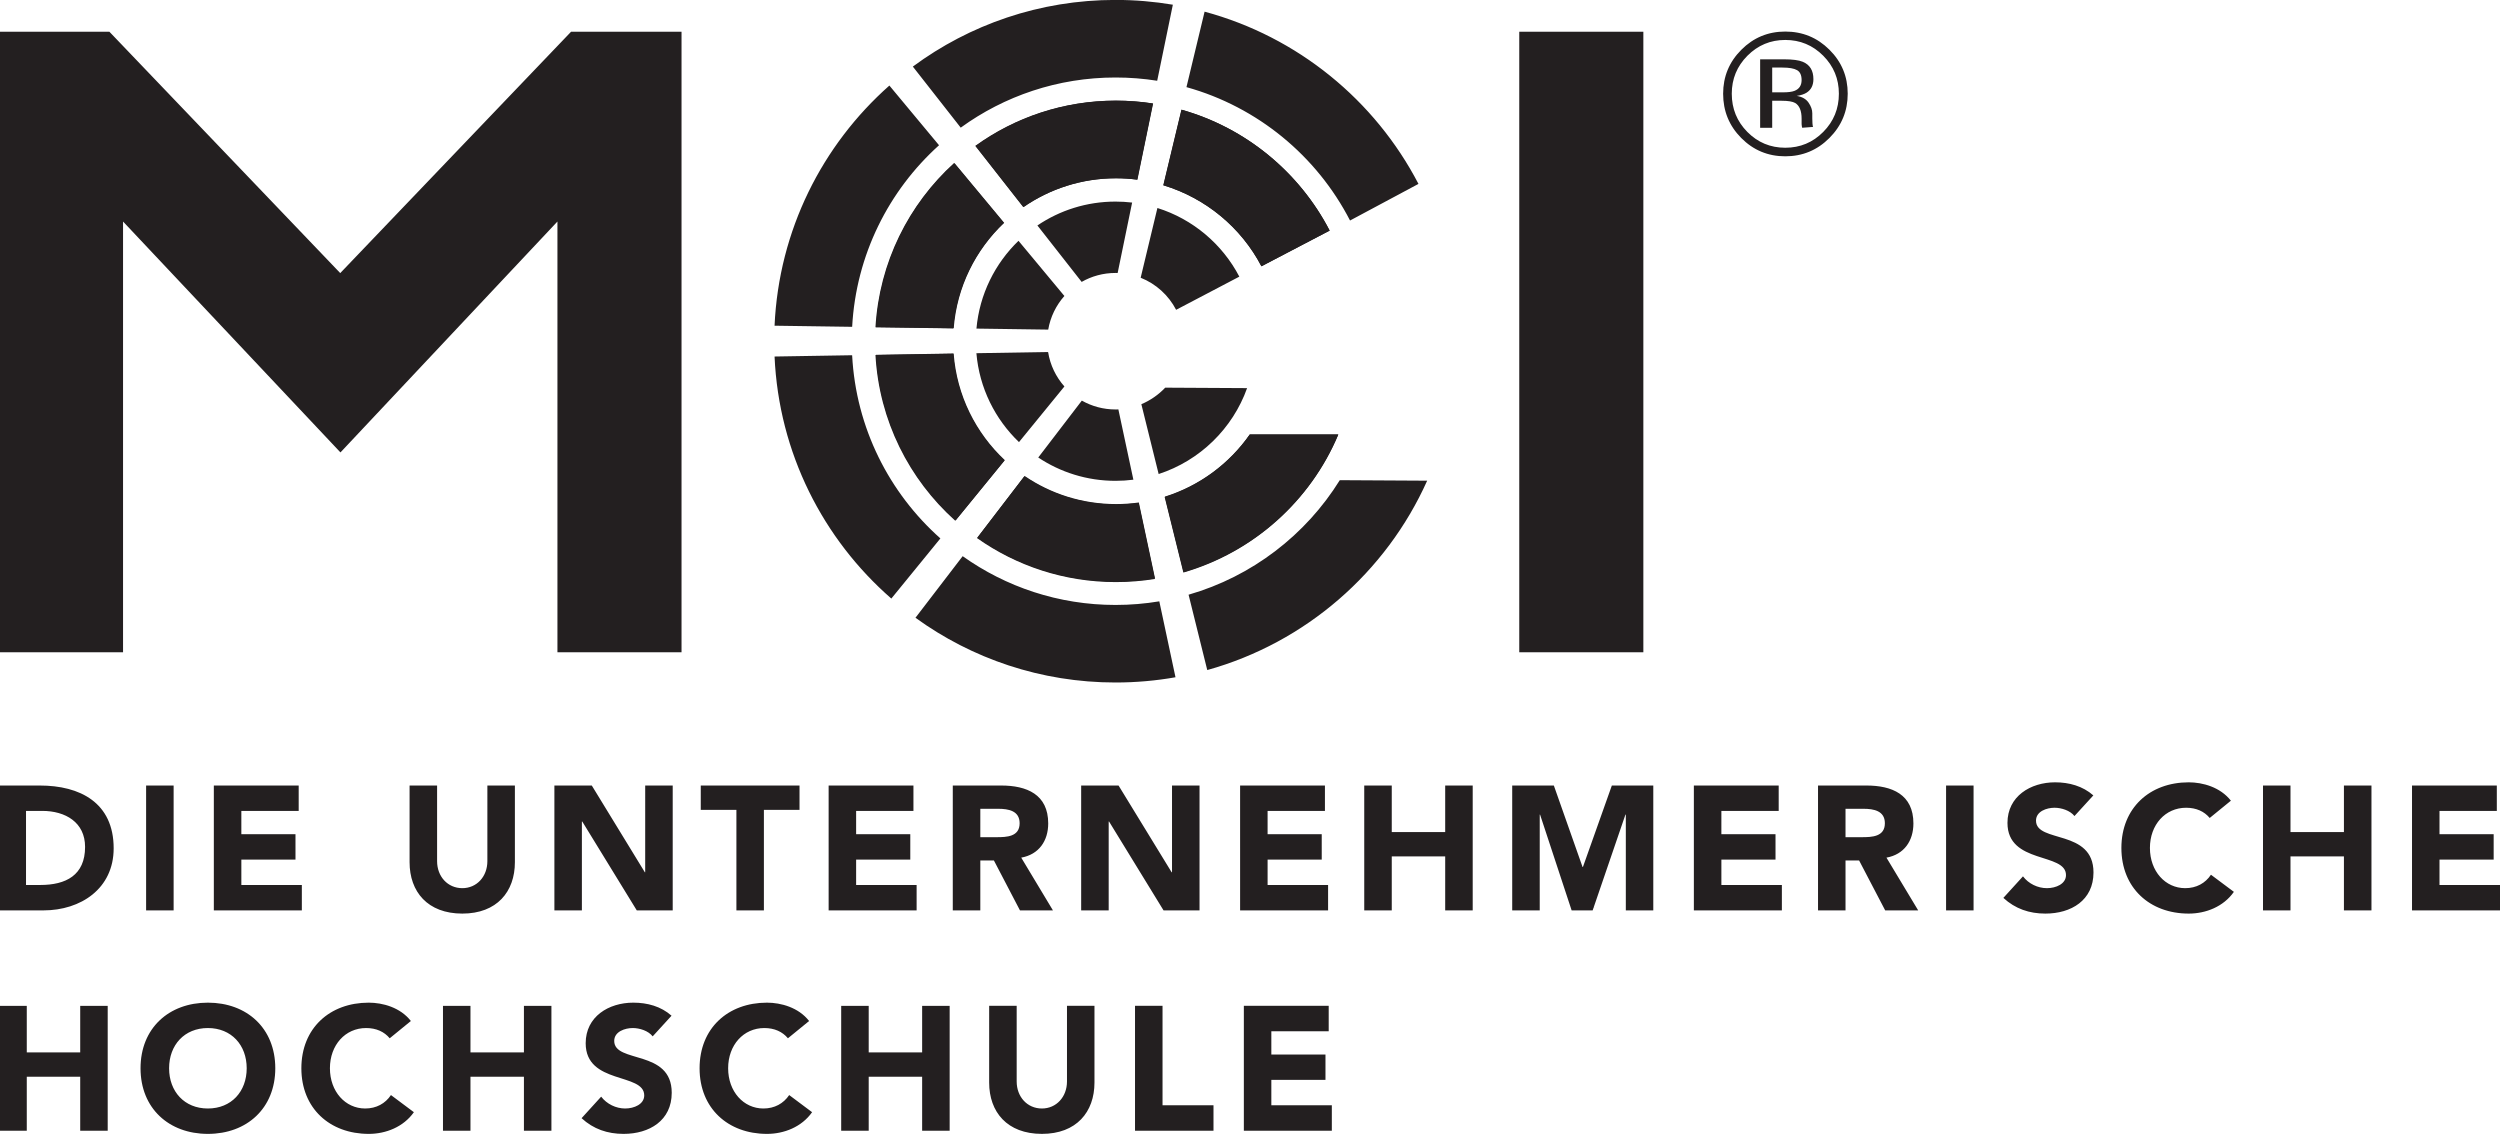 <?xml version="1.0" encoding="UTF-8" standalone="no"?> <svg xmlns:inkscape="http://www.inkscape.org/namespaces/inkscape" xmlns:sodipodi="http://sodipodi.sourceforge.net/DTD/sodipodi-0.dtd" xmlns="http://www.w3.org/2000/svg" xmlns:svg="http://www.w3.org/2000/svg" width="36.369mm" height="16.495mm" viewBox="0 0 36.369 16.495" version="1.1" id="svg1"><defs id="defs1"><clipPath id="clipPath9"><path d="M 209.225,438.091 H 419.058 V 601.316 H 209.225 Z" transform="translate(-265.043,-563.202)" id="path9"></path></clipPath><clipPath id="clipPath11"><path d="M 209.225,438.091 H 419.058 V 601.316 H 209.225 Z" transform="translate(-300.251,-563.532)" id="path11"></path></clipPath><clipPath id="clipPath13"><path d="M 209.225,438.091 H 419.058 V 601.316 H 209.225 Z" transform="translate(-279.996,-551.299)" id="path13"></path></clipPath><clipPath id="clipPath15"><path d="M 209.225,438.091 H 419.058 V 601.316 H 209.225 Z" transform="translate(-289.678,-531.801)" id="path15"></path></clipPath><clipPath id="clipPath17"><path d="M 209.225,438.091 H 419.058 V 601.316 H 209.225 Z" transform="translate(-324.275,-531.68)" id="path17"></path></clipPath><clipPath id="clipPath19"><path d="M 209.225,438.091 H 419.058 V 601.316 H 209.225 Z" transform="translate(-276.102,-522.594)" id="path19"></path></clipPath></defs><g id="layer1" transform="translate(-74.083,-115.623)"><path id="path8" d="m 0,0 c 1.628,1.173 3.626,1.864 5.786,1.864 0.519,0 1.028,-0.04 1.525,-0.117 L 6.665,-1.39 c -0.288,0.038 -0.581,0.057 -0.879,0.057 -1.415,0 -2.729,-0.438 -3.811,-1.186 z m 2.018,-13.602 c 1.074,-0.73 2.371,-1.157 3.768,-1.157 0.318,0 0.631,0.022 0.937,0.065 l 0.668,-3.133 c -0.522,-0.084 -1.058,-0.128 -1.605,-0.128 -2.128,0 -4.1,0.67 -5.715,1.812 z m -2.842,-1.827 c -1.895,1.698 -3.132,4.114 -3.284,6.821 l 3.2,0.053 c 0.13,-1.73 0.915,-3.277 2.109,-4.394 z m -3.283,7.963 c 0.155,2.675 1.371,5.067 3.234,6.758 L 1.174,-3.169 C 0.001,-4.278 -0.772,-5.805 -0.906,-7.512 Z M 8.486,1.491 c 2.654,-0.749 4.855,-2.577 6.101,-4.979 l -2.81,-1.469 C 10.95,-3.37 9.489,-2.15 7.738,-1.621 Z m 6.457,-13.377 c -1.147,-2.735 -3.492,-4.84 -6.376,-5.676 l -0.771,3.109 c 1.433,0.449 2.66,1.364 3.501,2.567 z" style="fill:#231f20;fill-opacity:1;fill-rule:nonzero;stroke:none" transform="matrix(0.353,0,0,-0.353,88.277,117.746)" clip-path="url(#clipPath9)"></path><path id="path10" d="m 0,0 c -0.502,-0.504 -1.108,-0.756 -1.82,-0.756 -0.711,0 -1.317,0.252 -1.816,0.756 -0.497,0.502 -0.745,1.109 -0.745,1.823 0,0.707 0.25,1.312 0.752,1.813 0.499,0.5 1.102,0.749 1.809,0.749 0.712,0 1.318,-0.249 1.82,-0.749 C 0.502,3.137 0.753,2.533 0.753,1.823 0.753,1.112 0.502,0.504 0,0 M -1.337,2.796 C -1.46,2.866 -1.66,2.901 -1.935,2.901 H -2.359 V 1.88 h 0.448 c 0.21,0 0.368,0.021 0.473,0.062 0.194,0.077 0.29,0.225 0.291,0.441 0,0.206 -0.064,0.343 -0.19,0.413 m -0.532,0.445 c 0.35,0 0.607,-0.034 0.77,-0.102 0.292,-0.121 0.438,-0.359 0.438,-0.714 0,-0.252 -0.092,-0.437 -0.277,-0.556 C -1.036,1.806 -1.172,1.76 -1.347,1.733 -1.125,1.697 -0.964,1.605 -0.861,1.456 -0.758,1.306 -0.707,1.161 -0.707,1.018 V 0.812 c 0,-0.066 0.003,-0.136 0.007,-0.21 0.005,-0.075 0.013,-0.124 0.025,-0.147 L -1.123,0.42 -1.137,0.479 -1.147,0.57 v 0.224 c 0,0.327 -0.09,0.543 -0.266,0.648 -0.106,0.06 -0.29,0.091 -0.554,0.091 H -2.359 V 0.42 h -0.497 v 2.821 z m -59.494,-16.2 8.942,9.515 v -17.751 h 5.114 V 4.379 h -4.551 l -9.514,-9.948 -9.515,9.948 h -4.55 v -25.574 h 5.114 v 17.751 z m 48.58,17.338 h 5.114 v -25.573 h -5.114 z m -19.858,-7.985 c 0.919,0.621 2.026,0.984 3.219,0.984 0.232,0 0.46,-0.014 0.685,-0.04 l -0.597,-2.903 -0.088,0.002 c -0.508,0 -0.984,-0.134 -1.395,-0.369 z m 3.219,9.295 c 0.805,0 1.594,-0.068 2.363,-0.197 l -0.645,-3.134 c -0.56,0.088 -1.134,0.134 -1.718,0.134 -2.383,0 -4.587,-0.766 -6.379,-2.067 l -1.973,2.517 c 2.336,1.727 5.224,2.747 8.352,2.747 m 2.049,-15.979 3.374,-0.019 c -0.598,-1.672 -1.949,-2.989 -3.645,-3.541 l -0.713,2.878 c 0.375,0.158 0.711,0.394 0.984,0.682 m -0.322,7.404 c 1.465,-0.46 2.676,-1.49 3.376,-2.829 l -2.605,-1.367 c -0.31,0.598 -0.829,1.071 -1.461,1.322 z m -3.834,-3.626 c -0.339,-0.383 -0.576,-0.859 -0.666,-1.386 l -2.958,0.042 c 0.127,1.417 0.767,2.685 1.733,3.618 z m -1.871,-6.022 c -0.983,0.941 -1.633,2.228 -1.755,3.664 l 2.955,0.049 c 0.085,-0.54 0.325,-1.028 0.672,-1.42 z m 4.714,-1.549 c -0.241,-0.031 -0.487,-0.047 -0.736,-0.047 -1.178,0 -2.272,0.354 -3.184,0.961 l 1.796,2.345 c 0.41,-0.232 0.883,-0.365 1.388,-0.365 l 0.118,0.002 z m 2.275,-4.74 c 2.616,0.753 4.828,2.46 6.232,4.72 l 3.601,-0.021 c -1.694,-3.78 -5.011,-6.676 -9.063,-7.804 z m 6.654,15.421 c -1.37,2.659 -3.805,4.679 -6.741,5.497 l 0.747,3.11 c 3.834,-1.034 7.019,-3.647 8.814,-7.098 z M -36.695,-0.3 c -2.071,-1.865 -3.42,-4.516 -3.58,-7.483 l -3.198,0.046 c 0.176,3.936 1.969,7.451 4.732,9.897 z m -3.581,-8.654 c 0.157,-3 1.531,-5.678 3.637,-7.549 l -2.022,-2.479 c -2.81,2.45 -4.637,5.998 -4.812,9.975 z m 10.854,-13.487 c -3.079,0 -5.928,0.989 -8.244,2.668 l 1.945,2.538 c 1.777,-1.265 3.951,-2.01 6.299,-2.01 0.615,0 1.218,0.051 1.805,0.149 l 0.667,-3.129 c -0.802,-0.142 -1.629,-0.216 -2.472,-0.216 M -3.381,3.388 C -3.81,2.956 -4.025,2.435 -4.025,1.823 c 0,-0.616 0.214,-1.141 0.641,-1.574 0.429,-0.434 0.951,-0.652 1.564,-0.652 0.614,0 1.135,0.218 1.565,0.652 0.429,0.433 0.644,0.958 0.644,1.574 0,0.612 -0.215,1.133 -0.644,1.565 -0.432,0.434 -0.954,0.651 -1.565,0.651 -0.609,0 -1.129,-0.217 -1.561,-0.651" style="fill:#231f20;fill-opacity:1;fill-rule:nonzero;stroke:none" transform="matrix(0.353,0,0,-0.353,100.697,117.63)" clip-path="url(#clipPath11)"></path><path id="path12" d="m 0,0 c -1.148,-2.738 -3.497,-4.846 -6.384,-5.684 l -0.772,3.113 c 1.435,0.449 2.664,1.366 3.506,2.571 z m -6.465,13.393 c 2.657,-0.75 4.861,-2.58 6.109,-4.985 L -3.17,6.936 c -0.828,1.59 -2.289,2.811 -4.043,3.341 z M -19.074,4.424 c 0.155,2.68 1.373,5.074 3.238,6.767 l 2.049,-2.463 c -1.173,-1.111 -1.946,-2.64 -2.081,-4.349 z m 3.288,-7.972 c -1.898,1.7 -3.137,4.119 -3.288,6.829 l 3.203,0.053 c 0.13,-1.732 0.918,-3.281 2.111,-4.399 z m 2.845,1.829 c 1.075,-0.73 2.374,-1.158 3.773,-1.158 0.318,0 0.632,0.022 0.938,0.064 l 0.669,-3.136 c -0.523,-0.084 -1.06,-0.128 -1.607,-0.128 -2.131,0 -4.106,0.671 -5.722,1.814 z m -2.02,13.619 c 1.629,1.174 3.63,1.866 5.793,1.866 0.518,0 1.028,-0.04 1.526,-0.117 l -0.646,-3.141 c -0.289,0.038 -0.582,0.058 -0.88,0.058 -1.418,0 -2.732,-0.439 -3.816,-1.188 z" style="fill:#231f20;fill-opacity:1;fill-rule:nonzero;stroke:none" transform="matrix(0.353,0,0,-0.353,93.552,121.946)" clip-path="url(#clipPath13)"></path><path id="path14" d="m 0,0 c 0.146,-0.023 0.298,-0.034 0.458,-0.034 0.147,0 0.289,0.01 0.426,0.032 z m -38.29,0 c 0.145,-0.023 0.298,-0.034 0.457,-0.034 0.116,0 0.233,0.01 0.349,0.032 z" style="fill:#231f20;fill-opacity:1;fill-rule:nonzero;stroke:none" transform="matrix(0.353,0,0,-0.353,96.967,128.824)" clip-path="url(#clipPath15)"></path><path id="path16" d="M 0,0 H 3.627 V 1.047 H 1.133 V 2.094 H 3.365 V 3.14 H 1.133 V 4.1 H 3.495 V 5.146 H 0 Z m -6.141,0 h 1.133 v 2.224 h 2.202 V 0 h 1.135 V 5.146 H -2.806 V 3.227 h -2.202 v 1.919 h -1.133 z m -1.323,4.521 c -0.437,0.559 -1.164,0.757 -1.738,0.757 -1.605,0 -2.775,-1.055 -2.775,-2.705 0,-1.65 1.17,-2.705 2.775,-2.705 0.705,0 1.433,0.285 1.861,0.896 L -8.286,1.47 C -8.518,1.119 -8.888,0.916 -9.347,0.916 c -0.821,0 -1.454,0.698 -1.454,1.657 0,0.959 0.633,1.657 1.49,1.657 0.423,0 0.748,-0.152 0.974,-0.421 z m -5.669,0.218 c -0.437,0.385 -0.996,0.539 -1.577,0.539 -1.011,0 -1.962,-0.575 -1.962,-1.672 0,-1.716 2.412,-1.208 2.412,-2.152 0,-0.364 -0.415,-0.538 -0.785,-0.538 -0.378,0 -0.756,0.181 -0.988,0.487 l -0.808,-0.888 c 0.488,-0.449 1.069,-0.647 1.731,-0.647 1.061,0 1.983,0.546 1.983,1.695 0,1.802 -2.369,1.199 -2.369,2.136 0,0.386 0.444,0.531 0.764,0.531 0.276,0 0.638,-0.109 0.821,-0.342 z M -19.202,0 h 1.133 v 5.146 h -1.133 z m -4.144,4.187 h 0.743 c 0.413,0 0.879,-0.08 0.879,-0.596 0,-0.559 -0.538,-0.574 -0.953,-0.574 h -0.669 z M -24.479,0 h 1.133 v 2.057 h 0.56 L -21.711,0 h 1.36 l -1.308,2.174 c 0.727,0.13 1.111,0.69 1.111,1.409 0,1.2 -0.886,1.563 -1.939,1.563 h -1.992 z m -5.117,0 h 3.627 v 1.047 h -2.493 v 1.047 h 2.231 V 3.14 h -2.231 V 4.1 h 2.362 v 1.046 h -3.496 z m -7.486,0 h 1.134 v 3.947 h 0.014 L -34.633,0 h 0.866 l 1.351,3.947 H -32.4 V 0 h 1.132 v 5.146 h -1.708 l -1.192,-3.358 h -0.015 l -1.183,3.358 h -1.716 z m -6.098,0 h 1.134 v 2.224 h 2.202 V 0 h 1.134 v 5.146 h -1.134 V 3.227 h -2.202 v 1.919 h -1.134 z m -5.116,0 h 3.626 v 1.047 h -2.493 v 1.047 h 2.231 V 3.14 h -2.231 V 4.1 h 2.363 v 1.046 h -3.496 z m -6.55,0 h 1.134 v 3.663 h 0.015 L -51.451,0 h 1.483 v 5.146 h -1.134 V 1.57 h -0.015 l -2.188,3.576 h -1.541 z m -4.156,4.187 h 0.741 c 0.414,0 0.879,-0.08 0.879,-0.596 0,-0.559 -0.537,-0.574 -0.952,-0.574 h -0.668 z M -60.137,0 h 1.135 v 2.057 h 0.56 L -57.368,0 h 1.359 l -1.307,2.174 c 0.727,0.13 1.112,0.69 1.112,1.409 0,1.2 -0.888,1.563 -1.941,1.563 h -1.992 z m -5.116,0 h 3.626 v 1.047 h -2.493 v 1.047 h 2.232 V 3.14 H -64.12 V 4.1 h 2.362 v 1.046 h -3.495 z m -3.801,0 h 1.133 v 4.144 h 1.468 v 1.002 h -4.07 V 4.144 h 1.469 z m -7.501,0 h 1.133 v 3.663 h 0.015 L -73.16,0 h 1.481 v 5.146 h -1.134 V 1.57 h -0.014 l -2.187,3.576 h -1.541 z m -1.628,5.146 h -1.134 V 2.028 c 0,-0.632 -0.436,-1.112 -1.032,-1.112 -0.604,0 -1.04,0.48 -1.04,1.112 v 3.118 h -1.134 V 1.985 c 0,-1.215 0.742,-2.117 2.174,-2.117 1.424,0 2.166,0.902 2.166,2.117 z M -90.59,0 h 3.627 v 1.047 h -2.493 v 1.047 h 2.231 V 3.14 h -2.231 V 4.1 h 2.363 v 1.046 h -3.497 z m -2.791,0 h 1.134 v 5.146 h -1.134 z m -4.949,4.1 h 0.668 c 0.959,0 1.766,-0.473 1.766,-1.484 0,-1.169 -0.792,-1.569 -1.846,-1.569 H -98.33 Z M -99.465,0 h 1.854 c 1.534,0 2.893,0.894 2.893,2.558 0,1.883 -1.389,2.588 -3.046,2.588 h -1.701 z" style="fill:#231f20;fill-opacity:1;fill-rule:nonzero;stroke:none" transform="matrix(0.353,0,0,-0.353,109.172,128.867)" clip-path="url(#clipPath17)"></path><path id="path18" d="M 0,0 H 3.626 V 1.047 H 1.133 V 2.095 H 3.364 V 3.14 H 1.133 V 4.099 H 3.497 V 5.146 H 0 Z m -4.485,0 h 3.234 v 1.047 h -2.1 V 5.146 H -4.485 Z M -6.156,5.146 H -7.289 V 2.028 c 0,-0.632 -0.437,-1.113 -1.033,-1.113 -0.604,0 -1.04,0.481 -1.04,1.113 v 3.118 h -1.134 V 1.985 c 0,-1.214 0.741,-2.116 2.174,-2.116 1.424,0 2.166,0.902 2.166,2.116 z M -16.594,0 h 1.134 v 2.225 h 2.202 V 0 h 1.134 v 5.146 h -1.134 V 3.228 h -2.202 v 1.918 h -1.134 z m -1.322,4.521 c -0.437,0.56 -1.163,0.756 -1.737,0.756 -1.606,0 -2.777,-1.052 -2.777,-2.704 0,-1.65 1.171,-2.704 2.777,-2.704 0.705,0 1.431,0.285 1.86,0.894 l -0.944,0.706 c -0.234,-0.349 -0.604,-0.554 -1.062,-0.554 -0.821,0 -1.454,0.699 -1.454,1.658 0,0.959 0.633,1.658 1.491,1.658 0.421,0 0.749,-0.153 0.973,-0.422 z m -5.67,0.218 c -0.435,0.386 -0.996,0.538 -1.577,0.538 -1.011,0 -1.961,-0.573 -1.961,-1.672 0,-1.715 2.413,-1.206 2.413,-2.15 0,-0.364 -0.416,-0.54 -0.787,-0.54 -0.377,0 -0.755,0.183 -0.988,0.488 l -0.807,-0.887 c 0.488,-0.45 1.069,-0.647 1.73,-0.647 1.062,0 1.985,0.546 1.985,1.694 0,1.803 -2.37,1.2 -2.37,2.137 0,0.385 0.444,0.531 0.764,0.531 0.276,0 0.639,-0.109 0.821,-0.343 z M -33.005,0 h 1.133 v 2.225 h 2.203 V 0 h 1.133 v 5.146 h -1.133 V 3.228 h -2.203 v 1.918 h -1.133 z m -1.323,4.521 c -0.436,0.56 -1.163,0.756 -1.736,0.756 -1.607,0 -2.777,-1.052 -2.777,-2.704 0,-1.65 1.17,-2.704 2.777,-2.704 0.704,0 1.431,0.285 1.86,0.894 l -0.945,0.706 c -0.233,-0.349 -0.603,-0.554 -1.061,-0.554 -0.821,0 -1.454,0.699 -1.454,1.658 0,0.959 0.633,1.658 1.491,1.658 0.421,0 0.748,-0.153 0.973,-0.422 z m -9.964,-1.948 c 0,0.959 0.632,1.658 1.598,1.658 0.967,0 1.6,-0.699 1.6,-1.658 0,-0.959 -0.633,-1.658 -1.6,-1.658 -0.966,0 -1.598,0.699 -1.598,1.658 m -1.177,0 c 0,-1.65 1.169,-2.704 2.775,-2.704 1.607,0 2.778,1.054 2.778,2.704 0,1.652 -1.171,2.704 -2.778,2.704 -1.606,0 -2.775,-1.052 -2.775,-2.704 M -51.292,0 h 1.135 v 2.225 h 2.202 V 0 h 1.133 v 5.146 h -1.133 V 3.228 h -2.202 v 1.918 h -1.135 z" style="fill:#231f20;fill-opacity:1;fill-rule:nonzero;stroke:none" transform="matrix(0.353,0,0,-0.353,92.178,132.072)" clip-path="url(#clipPath19)"></path></g></svg> 